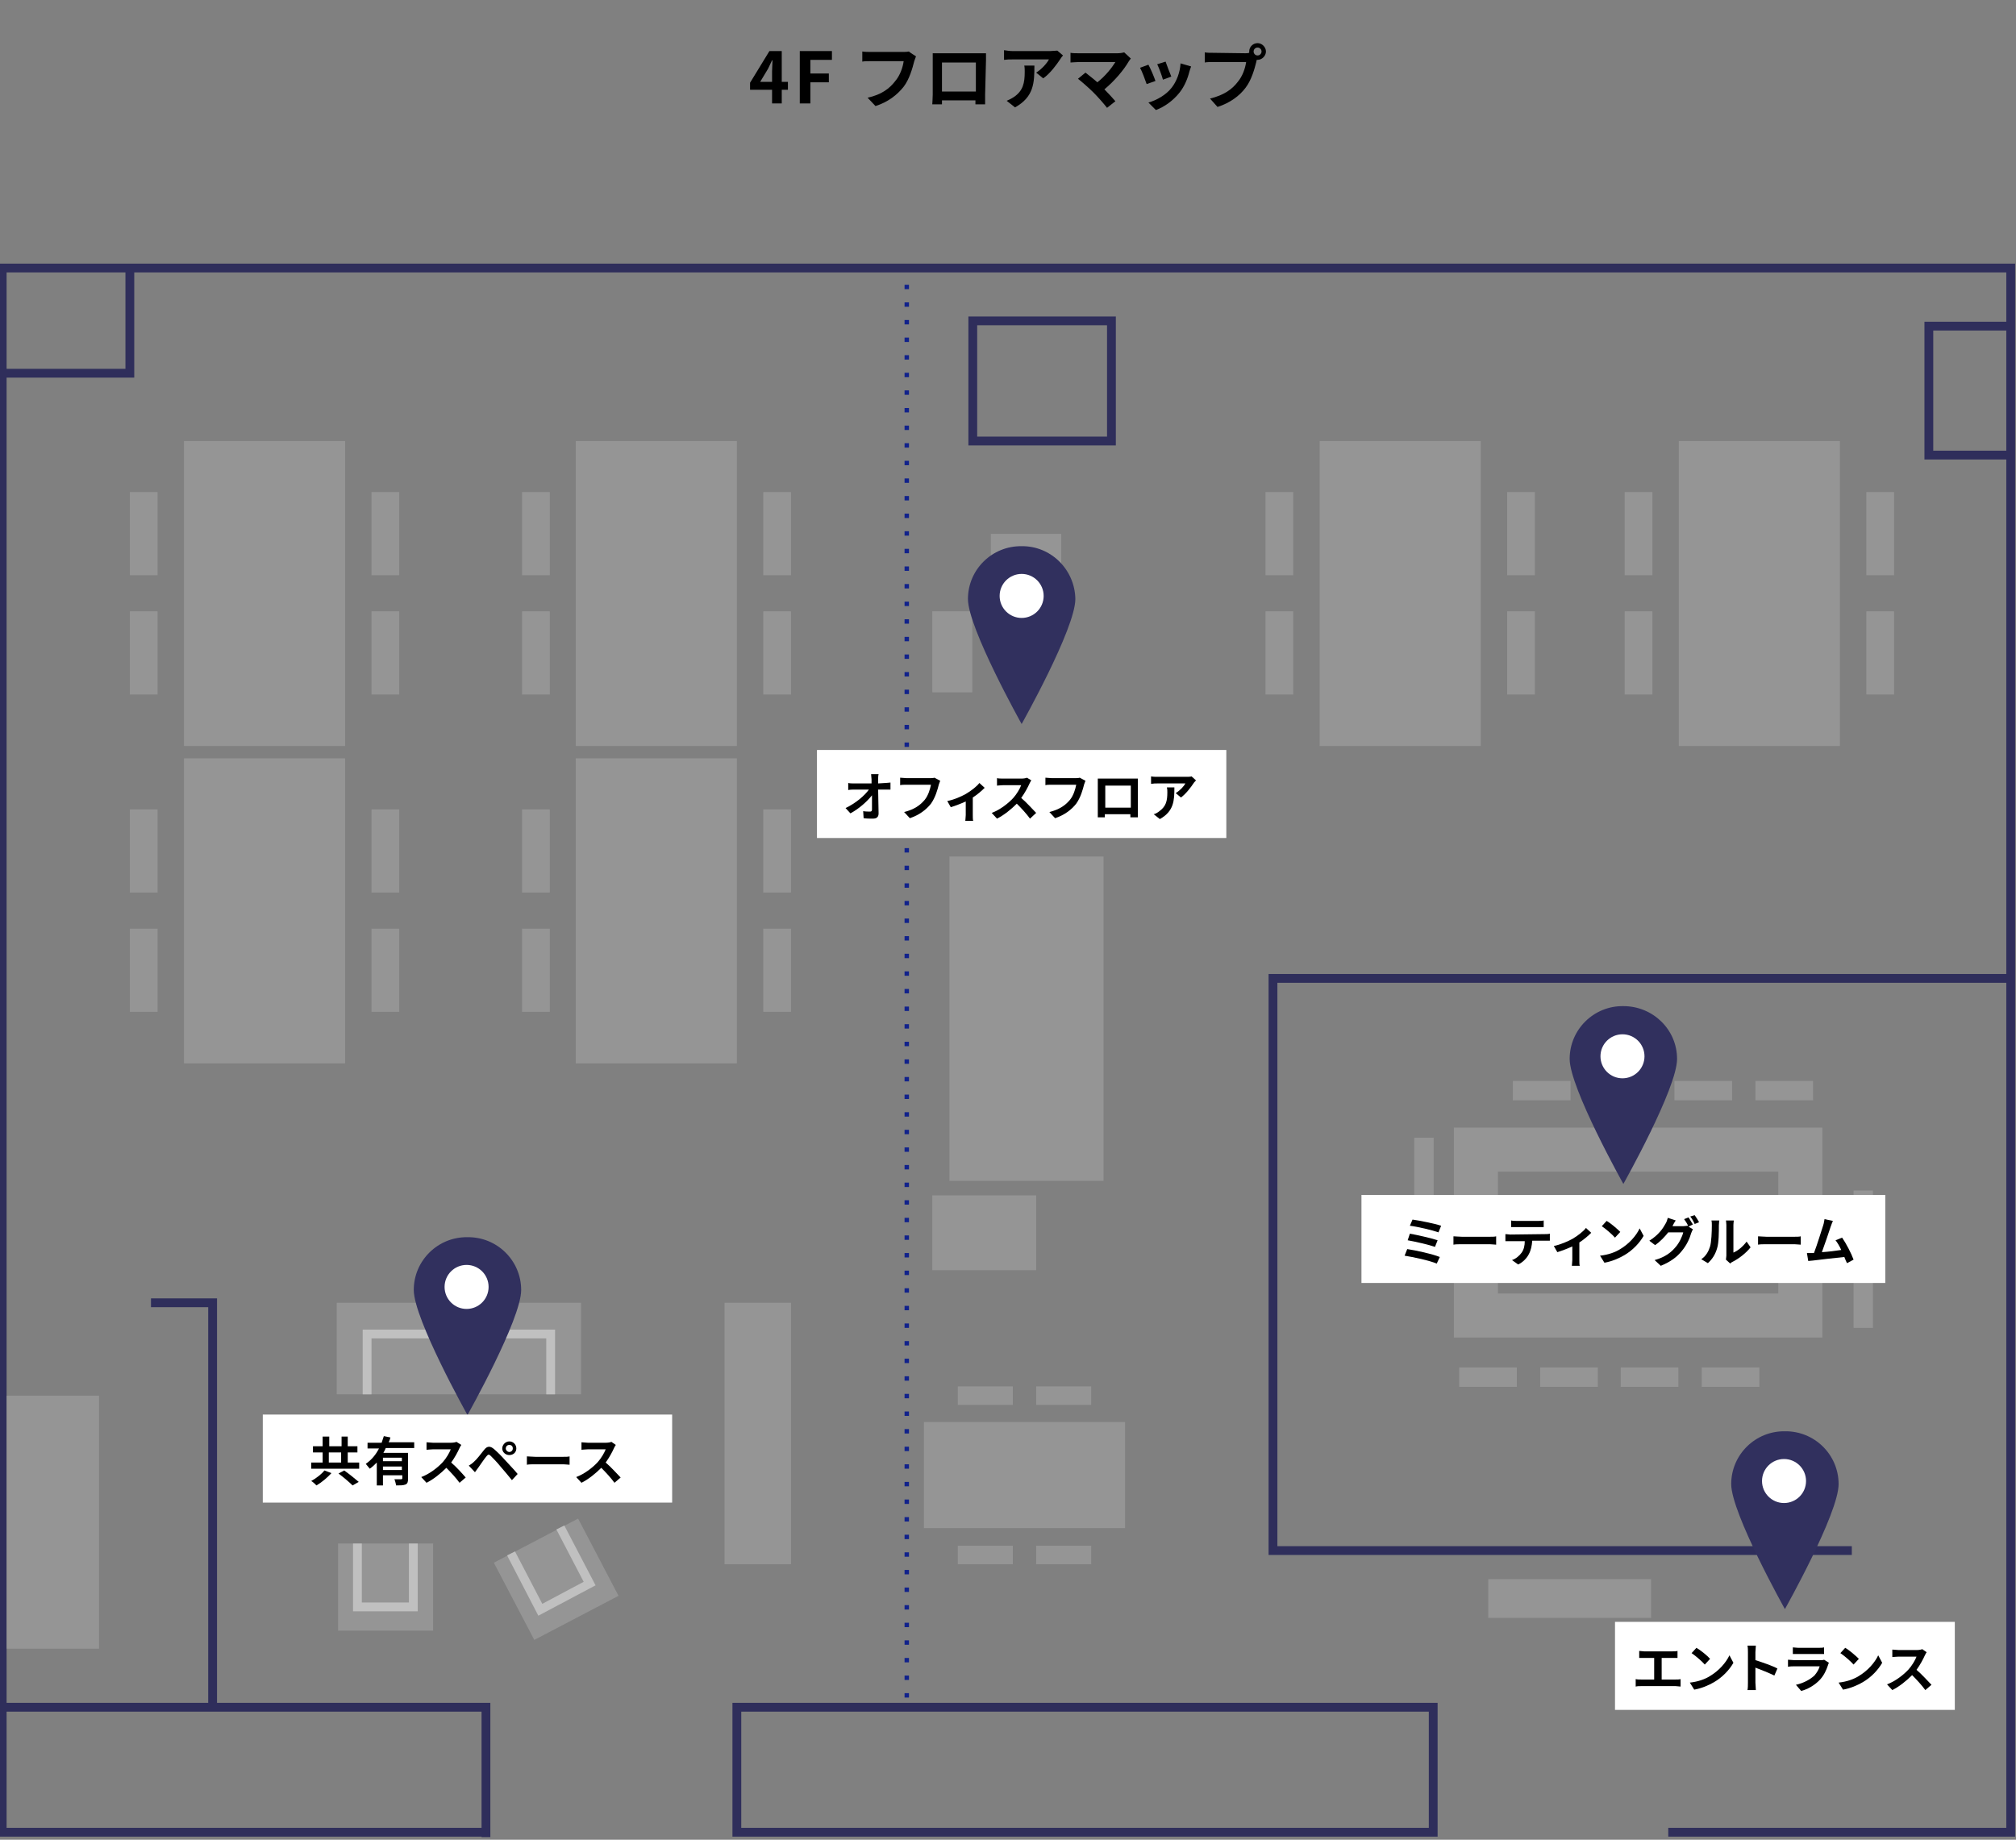 <?xml version="1.0" encoding="utf-8"?>
<!-- Generator: Adobe Illustrator 27.1.1, SVG Export Plug-In . SVG Version: 6.00 Build 0)  -->
<svg version="1.1" id="レイヤー_1" xmlns="http://www.w3.org/2000/svg" xmlns:xlink="http://www.w3.org/1999/xlink" x="0px"
	 y="0px" viewBox="0 0 458 418" style="enable-background:new 0 0 458 418;" xml:space="preserve">
<rect x="0" y="0" width="458" height="418" fill="#808080" stroke="none"/>
<style type="text/css">
	.st0{fill:#2F2E5B;}
	.st1{opacity:0.5;}
	.st2{fill:#AAAAAA;}
	.st3{fill:#FFFFFF;}
	.st4{fill:#11228B;}
	.st5{fill:#31305E;}
</style>
<g id="_レイヤー_1">
	<g id="_4F_フロアマップ">
		<g>
			<path d="M179,20.4h-1.4v3.1h-2.2v-3.1h-5v-1.6l4.4-7.2h2.8v7h1.4L179,20.4L179,20.4z M175.4,18.6v-2.4c0-0.7,0.1-1.8,0.1-2.5
				h-0.1c-0.3,0.6-0.6,1.3-0.9,1.9l-1.8,3H175.4L175.4,18.6z"/>
			<path d="M181.7,11.6h7.3v2h-4.9v3.1h4.2v2h-4.2v4.8h-2.4L181.7,11.6L181.7,11.6z"/>
			<path d="M208.1,12.8c-0.1,0.3-0.3,0.8-0.4,1.1c-0.4,1.6-1.1,4.1-2.4,5.8c-1.5,1.9-3.6,3.5-6.4,4.4l-1.8-1.9
				c3.2-0.7,5-2.1,6.3-3.8c1.1-1.3,1.7-3.1,1.9-4.5h-7.5c-0.7,0-1.5,0-1.9,0.1v-2.3c0.5,0.1,1.4,0.1,1.9,0.1h7.4
				c0.3,0,0.8,0,1.3-0.1C206.5,11.8,208.1,12.8,208.1,12.8z"/>
			<path d="M223.8,21.5c0,0.6,0,2.2,0,2.2h-2.2l0-0.9H214l0,0.9h-2.2c0-0.1,0.1-1.5,0.1-2.2v-7.8c0-0.5,0-1.1,0-1.6
				c0.7,0,1.3,0,1.7,0h8.8c0.4,0,1,0,1.6,0c0,0.5,0,1.1,0,1.6L223.8,21.5L223.8,21.5z M214,14.2v6.6h7.7v-6.6H214z"/>
			<path d="M241.5,12.6c-0.2,0.2-0.5,0.6-0.6,0.8c-0.8,1.2-2.3,3.3-3.9,4.4l-1.6-1.3c1.3-0.8,2.5-2.2,2.9-3H230
				c-0.7,0-1.2,0-1.9,0.1v-2.2c0.6,0.1,1.3,0.2,1.9,0.2h8.6c0.4,0,1.3-0.1,1.6-0.1L241.5,12.6L241.5,12.6z M235,14.8
				c0,4-0.1,7.2-4.4,9.6l-1.9-1.5c0.5-0.2,1.1-0.5,1.7-0.9c2-1.4,2.4-3.1,2.4-5.7c0-0.5,0-0.9-0.1-1.4H235z"/>
			<path d="M256.9,13.3c-0.2,0.3-0.4,0.5-0.5,0.7c-1.1,1.9-3.2,4.4-5.5,6.3c0.9,0.9,1.9,2,2.5,2.7l-1.9,1.5c-0.7-0.9-2-2.4-3.1-3.5
				c-0.9-0.9-2.6-2.4-3.5-3.1l1.7-1.4c0.6,0.5,1.7,1.3,2.7,2.2c1.8-1.4,3.3-3.3,4.1-4.6H245c-0.6,0-1.5,0.1-1.8,0.1v-2.2
				c0.4,0.1,1.3,0.1,1.8,0.1h8.9c0.6,0,1.1-0.1,1.5-0.2L256.9,13.3L256.9,13.3z"/>
			<path d="M262.5,18.4l-2,0.7c-0.3-0.9-1.1-3-1.5-3.7l1.9-0.7C261.4,15.6,262.2,17.5,262.5,18.4z M270.6,15.1
				c-0.2,0.5-0.3,0.9-0.4,1.2c-0.4,1.6-1.1,3.3-2.2,4.7c-1.5,1.9-3.5,3.3-5.4,4l-1.7-1.7c1.8-0.5,4-1.7,5.3-3.4
				c1.1-1.4,1.9-3.5,2-5.5L270.6,15.1L270.6,15.1z M266.1,17.4l-1.9,0.7c-0.2-0.8-0.9-2.7-1.3-3.5l1.9-0.6
				C265,14.6,265.8,16.7,266.1,17.4z"/>
			<path d="M282.9,12.1c0.2,0,0.6,0,0.9-0.1c0-0.1,0-0.2,0-0.3c0-1.1,0.9-1.9,1.9-1.9s1.9,0.9,1.9,1.9s-0.9,1.9-1.9,1.9
				c-0.1,0-0.1,0-0.2,0l-0.1,0.5c-0.4,1.6-1.1,4.1-2.4,5.8c-1.4,1.9-3.6,3.5-6.4,4.4l-1.7-1.9c3.2-0.8,5-2.1,6.3-3.8
				c1.1-1.3,1.7-3.1,1.9-4.5h-7.5c-0.7,0-1.5,0-1.9,0.1v-2.3c0.5,0.1,1.4,0.1,1.9,0.1L282.9,12.1L282.9,12.1z M286.6,11.7
				c0-0.5-0.4-0.9-0.9-0.9s-0.9,0.4-0.9,0.9s0.4,0.9,0.9,0.9S286.6,12.2,286.6,11.7z"/>
		</g>
	</g>
	<g id="_グループ_3209">
		<g id="_グループ_3177">
			<path class="st0" d="M326.6,417.3H166.4v-30.4h160.2V417.3z M168.4,415.3h156.2v-26.4H168.4V415.3z"/>
			<polygon class="st0" points="457.8,417.3 379,417.3 379,415.3 455.8,415.3 455.8,61.9 1.5,61.9 1.5,415.3 110.4,415.3 
				110.4,417.3 -0.5,417.3 -0.5,59.9 457.8,59.9 			"/>
			<polygon class="st0" points="420.7,353.3 288.2,353.3 288.2,221.3 456.8,221.3 456.8,223.3 290.2,223.3 290.2,351.3 420.7,351.3 
							"/>
			<polygon class="st0" points="49.3,387.9 47.3,387.9 47.3,297 34.3,297 34.3,295 49.3,295 			"/>
			<polygon class="st0" points="111.4,417.4 109.4,417.4 109.4,388.9 0.5,388.9 0.5,386.9 111.4,386.9 			"/>
			<polygon class="st0" points="30.5,85.8 0.5,85.8 0.5,83.8 28.5,83.8 28.5,60.9 30.5,60.9 			"/>
			<polygon class="st0" points="456.8,104.4 437.2,104.4 437.2,73.1 456.8,73.1 456.8,75.1 439.2,75.1 439.2,102.4 456.8,102.4 			
				"/>
			<path class="st0" d="M253.4,101.2H220V71.9h33.5V101.2z M222,99.2h29.5V73.9H222V99.2z"/>
		</g>
		<g id="_グループ_3208" class="st1">
			<g id="_グループ_3207">
				<g id="_グループ_3180">
					<rect id="_長方形_1260" x="299.8" y="100.2" class="st2" width="36.6" height="69.3"/>
					<g id="_グループ_3178">
						<rect id="_長方形_1261" x="342.4" y="111.8" class="st2" width="6.3" height="18.9"/>
						<rect id="_長方形_1262" x="342.4" y="138.9" class="st2" width="6.3" height="18.9"/>
					</g>
					<g id="_グループ_3179">
						<rect id="_長方形_1263" x="287.5" y="111.8" class="st2" width="6.3" height="18.9"/>
						<rect id="_長方形_1264" x="287.5" y="138.9" class="st2" width="6.3" height="18.9"/>
					</g>
				</g>
				<g id="_グループ_3181">
					<rect id="_長方形_1265" x="343.7" y="245.6" class="st2" width="13.1" height="4.4"/>
					<rect id="_長方形_1266" x="362" y="245.6" class="st2" width="13.1" height="4.4"/>
					<rect id="_長方形_1267" x="380.4" y="245.6" class="st2" width="13.1" height="4.4"/>
					<rect id="_長方形_1268" x="398.8" y="245.6" class="st2" width="13.1" height="4.4"/>
				</g>
				<g id="_グループ_3182">
					<rect id="_長方形_1269" x="331.5" y="310.7" class="st2" width="13.1" height="4.4"/>
					<rect id="_長方形_1270" x="349.9" y="310.7" class="st2" width="13.1" height="4.4"/>
					<rect id="_長方形_1271" x="368.2" y="310.7" class="st2" width="13.1" height="4.4"/>
					<rect id="_長方形_1272" x="386.6" y="310.7" class="st2" width="13.1" height="4.4"/>
				</g>
				<g id="_グループ_3183">
					<rect id="_長方形_1273" x="421.1" y="270.5" class="st2" width="4.4" height="13.1"/>
					<rect id="_長方形_1274" x="421.1" y="288.6" class="st2" width="4.4" height="13.1"/>
				</g>
				<g id="_グループ_3184">
					<rect id="_長方形_1275" x="321.3" y="258.5" class="st2" width="4.4" height="13.1"/>
					<rect id="_長方形_1276" x="321.3" y="276.5" class="st2" width="4.4" height="13.1"/>
				</g>
				<g id="_グループ_3187">
					<rect id="_長方形_1277" x="381.4" y="100.2" class="st2" width="36.6" height="69.3"/>
					<g id="_グループ_3185">
						<rect id="_長方形_1278" x="424" y="111.8" class="st2" width="6.3" height="18.9"/>
						<rect id="_長方形_1279" x="424" y="138.9" class="st2" width="6.3" height="18.9"/>
					</g>
					<g id="_グループ_3186">
						<rect id="_長方形_1280" x="369.1" y="111.8" class="st2" width="6.3" height="18.9"/>
						<rect id="_長方形_1281" x="369.1" y="138.9" class="st2" width="6.3" height="18.9"/>
					</g>
				</g>
				<path class="st2" d="M414,303.9h-83.7v-47.7H414V303.9z M340.3,293.9H404v-27.7h-63.7V293.9z"/>
				<g id="_グループ_3190">
					<rect id="_長方形_1283" x="209.9" y="323.1" class="st2" width="45.7" height="24.1"/>
					<g id="_グループ_3188">
						<rect id="_長方形_1284" x="217.6" y="315" class="st2" width="12.5" height="4.2"/>
						<rect id="_長方形_1285" x="235.4" y="315" class="st2" width="12.5" height="4.2"/>
					</g>
					<g id="_グループ_3189">
						<rect id="_長方形_1286" x="217.6" y="351.2" class="st2" width="12.5" height="4.2"/>
						<rect id="_長方形_1287" x="235.4" y="351.2" class="st2" width="12.5" height="4.2"/>
					</g>
				</g>
				<rect id="_長方形_1288" x="215.7" y="194.6" class="st2" width="35" height="73.7"/>
				<rect id="_長方形_1289" x="211.8" y="271.6" class="st2" width="23.6" height="17"/>
				<g id="_グループ_3206">
					<g id="_グループ_3193">
						<rect id="_長方形_1290" x="41.8" y="100.2" class="st2" width="36.6" height="69.3"/>
						<g id="_グループ_3191">
							<rect id="_長方形_1291" x="84.4" y="111.8" class="st2" width="6.3" height="18.9"/>
							<rect id="_長方形_1292" x="84.4" y="138.9" class="st2" width="6.3" height="18.9"/>
						</g>
						<g id="_グループ_3192">
							<rect id="_長方形_1293" x="29.5" y="111.8" class="st2" width="6.3" height="18.9"/>
							<rect id="_長方形_1294" x="29.5" y="138.9" class="st2" width="6.3" height="18.9"/>
						</g>
					</g>
					<g id="_グループ_3196">
						<rect id="_長方形_1295" x="41.8" y="172.3" class="st2" width="36.6" height="69.3"/>
						<g id="_グループ_3194">
							<rect id="_長方形_1296" x="84.4" y="183.9" class="st2" width="6.3" height="18.9"/>
							<rect id="_長方形_1297" x="84.4" y="211" class="st2" width="6.3" height="18.9"/>
						</g>
						<g id="_グループ_3195">
							<rect id="_長方形_1298" x="29.5" y="183.9" class="st2" width="6.3" height="18.9"/>
							<rect id="_長方形_1299" x="29.5" y="211" class="st2" width="6.3" height="18.9"/>
						</g>
					</g>
					<g id="_グループ_3199">
						<rect id="_長方形_1300" x="130.8" y="100.2" class="st2" width="36.6" height="69.3"/>
						<g id="_グループ_3197">
							<rect id="_長方形_1301" x="173.4" y="111.8" class="st2" width="6.3" height="18.9"/>
							<rect id="_長方形_1302" x="173.4" y="138.9" class="st2" width="6.3" height="18.9"/>
						</g>
						<g id="_グループ_3198">
							<rect id="_長方形_1303" x="118.6" y="111.8" class="st2" width="6.3" height="18.9"/>
							<rect id="_長方形_1304" x="118.6" y="138.9" class="st2" width="6.3" height="18.9"/>
						</g>
					</g>
					<g id="_グループ_3202">
						<rect id="_長方形_1305" x="130.8" y="172.3" class="st2" width="36.6" height="69.3"/>
						<g id="_グループ_3200">
							<rect id="_長方形_1306" x="173.4" y="183.9" class="st2" width="6.3" height="18.9"/>
							<rect id="_長方形_1307" x="173.4" y="211" class="st2" width="6.3" height="18.9"/>
						</g>
						<g id="_グループ_3201">
							<rect id="_長方形_1308" x="118.6" y="183.9" class="st2" width="6.3" height="18.9"/>
							<rect id="_長方形_1309" x="118.6" y="211" class="st2" width="6.3" height="18.9"/>
						</g>
					</g>
					<g id="_グループ_3205">
						<g id="_グループ_3203">
							
								<rect id="_長方形_1310" x="115.5" y="348.9" transform="matrix(0.886 -0.464 0.464 0.886 -152.028 99.526)" class="st2" width="21.6" height="19.8"/>
							<polygon class="st3" points="122.3,367.1 115.2,353.4 117,352.5 123.2,364.4 132.6,359.4 126.4,347.5 128.2,346.6 
								135.3,360.2 							"/>
						</g>
						<g id="_グループ_3204">
							<rect id="_長方形_1311" x="76.8" y="350.7" class="st2" width="21.6" height="19.8"/>
							<polygon class="st3" points="94.9,366.1 80.2,366.1 80.2,350.7 82.2,350.7 82.2,364.1 92.9,364.1 92.9,350.7 94.9,350.7 
															"/>
						</g>
						<rect id="_長方形_1312" x="76.5" y="296" class="st2" width="55.5" height="20.8"/>
						<polygon class="st3" points="126.1,316.8 124.1,316.8 124.1,304.1 84.4,304.1 84.4,316.8 82.4,316.8 82.4,302.1 126.1,302.1 
													"/>
					</g>
					<rect id="_長方形_1313" x="164.6" y="296" class="st2" width="15.1" height="59.4"/>
					<rect id="_長方形_1314" x="1.5" y="317.1" class="st2" width="21" height="57.5"/>
				</g>
				<rect id="_長方形_1315" x="225.1" y="121.3" class="st2" width="16" height="16"/>
				<rect id="_長方形_1316" x="211.8" y="138.9" class="st2" width="9.1" height="18.4"/>
			</g>
			<rect id="_長方形_1317" x="338.1" y="358.8" class="st2" width="37" height="8.8"/>
		</g>
	</g>
	<path class="st4" d="M206.5,385.7h-1v-1h1V385.7z M206.5,381.7h-1v-1h1V381.7z M206.5,377.7h-1v-1h1V377.7z M206.5,373.7h-1v-1h1
		V373.7z M206.5,369.7h-1v-1h1V369.7z M206.5,365.7h-1v-1h1V365.7z M206.5,361.7h-1v-1h1V361.7z M206.5,357.7h-1v-1h1V357.7z
		 M206.5,353.7h-1v-1h1V353.7z M206.5,349.7h-1v-1h1V349.7z M206.5,345.7h-1v-1h1V345.7z M206.5,341.7h-1v-1h1V341.7z M206.5,337.7
		h-1v-1h1V337.7z M206.5,333.7h-1v-1h1V333.7z M206.5,329.7h-1v-1h1V329.7z M206.5,325.7h-1v-1h1V325.7z M206.5,321.7h-1v-1h1V321.7
		z M206.5,317.7h-1v-1h1V317.7z M206.5,313.7h-1v-1h1V313.7z M206.5,309.7h-1v-1h1V309.7z M206.5,305.7h-1v-1h1V305.7z M206.5,301.7
		h-1v-1h1V301.7z M206.5,297.7h-1v-1h1V297.7z M206.5,293.7h-1v-1h1V293.7z M206.5,289.7h-1v-1h1V289.7z M206.5,285.7h-1v-1h1V285.7
		z M206.5,281.7h-1v-1h1V281.7z M206.5,277.7h-1v-1h1V277.7z M206.5,273.7h-1v-1h1V273.7z M206.5,269.7h-1v-1h1V269.7z M206.5,265.7
		h-1v-1h1V265.7z M206.5,261.7h-1v-1h1V261.7z M206.5,257.7h-1v-1h1V257.7z M206.5,253.7h-1v-1h1V253.7z M206.5,249.7h-1v-1h1V249.7
		z M206.5,245.7h-1v-1h1V245.7z M206.5,241.7h-1v-1h1V241.7z M206.5,237.7h-1v-1h1V237.7z M206.5,233.7h-1v-1h1V233.7z M206.5,229.7
		h-1v-1h1V229.7z M206.5,225.7h-1v-1h1V225.7z M206.5,221.7h-1v-1h1V221.7z M206.5,217.7h-1v-1h1V217.7z M206.5,213.7h-1v-1h1V213.7
		z M206.5,209.7h-1v-1h1V209.7z M206.5,205.7h-1v-1h1V205.7z M206.5,201.7h-1v-1h1V201.7z M206.5,197.7h-1v-1h1V197.7z M206.5,193.7
		h-1v-1h1V193.7z M206.5,189.7h-1v-1h1V189.7z M206.5,185.7h-1v-1h1V185.7z M206.5,181.7h-1v-1h1V181.7z M206.5,177.7h-1v-1h1V177.7
		z M206.5,173.7h-1v-1h1V173.7z M206.5,169.7h-1v-1h1V169.7z M206.5,165.7h-1v-1h1V165.7z M206.5,161.7h-1v-1h1V161.7z M206.5,157.7
		h-1v-1h1V157.7z M206.5,153.7h-1v-1h1V153.7z M206.5,149.7h-1v-1h1V149.7z M206.5,145.7h-1v-1h1V145.7z M206.5,141.7h-1v-1h1V141.7
		z M206.5,137.7h-1v-1h1V137.7z M206.5,133.7h-1v-1h1V133.7z M206.5,129.7h-1v-1h1V129.7z M206.5,125.7h-1v-1h1V125.7z M206.5,121.7
		h-1v-1h1V121.7z M206.5,117.7h-1v-1h1V117.7z M206.5,113.7h-1v-1h1V113.7z M206.5,109.7h-1v-1h1V109.7z M206.5,105.7h-1v-1h1V105.7
		z M206.5,101.7h-1v-1h1V101.7z M206.5,97.7h-1v-1h1V97.7z M206.5,93.7h-1v-1h1V93.7z M206.5,89.7h-1v-1h1V89.7z M206.5,85.7h-1v-1
		h1V85.7z M206.5,81.7h-1v-1h1V81.7z M206.5,77.7h-1v-1h1V77.7z M206.5,73.7h-1v-1h1V73.7z M206.5,69.7h-1v-1h1V69.7z M206.5,65.7
		h-1v-1h1V65.7z"/>
</g>
<g id="_レイヤー_2">
	<g id="_グループ_3211">
		<g id="_グループ_3167">
			<path id="Icon_map-map-pin" class="st5" d="M405.5,325.2c-6.7-0.1-12.2,5.3-12.2,12l0,0c0,6.6,12.2,28.4,12.2,28.4
				s12.2-21.7,12.2-28.4C417.7,330.5,412.2,325.1,405.5,325.2L405.5,325.2L405.5,325.2z"/>
			<circle id="_楕円形_53" class="st3" cx="405.3" cy="336.5" r="5"/>
		</g>
		<rect id="_長方形_1258" x="366.9" y="368.5" class="st3" width="77.2" height="20"/>
		<g id="_総合受付">
			<g>
				<path d="M380.7,381.6c0.4,0,0.8,0,1.1-0.1v1.7c-0.3,0-0.8-0.1-1.1-0.1h-7.9c-0.4,0-0.8,0-1.2,0.1v-1.7c0.4,0.1,0.8,0.1,1.2,0.1
					h3v-4.9h-2.3c-0.3,0-0.8,0-1.1,0v-1.6c0.3,0,0.8,0.1,1.1,0.1h6.5c0.4,0,0.8,0,1.1-0.1v1.6c-0.4,0-0.8,0-1.1,0h-2.5v4.9H380.7
					L380.7,381.6z"/>
				<path d="M388.5,380.8c2-1.2,3.6-3,4.4-4.7l0.9,1.7c-0.9,1.6-2.5,3.3-4.4,4.4c-1.2,0.7-2.8,1.4-4.5,1.7l-1-1.6
					C385.8,382.1,387.4,381.5,388.5,380.8L388.5,380.8z M388.5,376.9l-1.2,1.3c-0.6-0.7-2.1-2-3-2.6l1.1-1.2
					C386.3,374.9,387.9,376.2,388.5,376.9z"/>
				<path d="M403.1,380.7c-1.2-0.6-3-1.3-4.3-1.8v3.4c0,0.4,0.1,1.2,0.1,1.7H397c0.1-0.5,0.1-1.2,0.1-1.7v-6.9c0-0.4,0-1-0.1-1.5
					h1.9c0,0.4-0.1,1-0.1,1.5v1.8c1.6,0.5,3.9,1.3,5,1.9L403.1,380.7L403.1,380.7z"/>
				<path d="M415.5,377.8c-0.1,0.2-0.2,0.4-0.2,0.5c-0.4,1.2-0.9,2.3-1.8,3.3c-1.2,1.3-2.8,2.2-4.3,2.6l-1.2-1.4
					c1.8-0.4,3.2-1.2,4.2-2.1c0.6-0.7,1-1.4,1.2-2.1h-5.8c-0.3,0-0.9,0-1.4,0.1v-1.6c0.5,0,1,0.1,1.4,0.1h5.9c0.4,0,0.7,0,0.9-0.1
					L415.5,377.8L415.5,377.8z M407.3,374.3c0.3,0,0.8,0.1,1.2,0.1h4.6c0.4,0,1,0,1.3-0.1v1.5c-0.3,0-0.9,0-1.3,0h-4.6
					c-0.4,0-0.9,0-1.2,0V374.3z"/>
				<path d="M422.3,380.8c2-1.2,3.6-3,4.4-4.7l0.9,1.7c-0.9,1.6-2.5,3.3-4.4,4.4c-1.2,0.7-2.8,1.4-4.5,1.7l-1-1.6
					C419.6,382.1,421.2,381.5,422.3,380.8L422.3,380.8z M422.3,376.9l-1.2,1.3c-0.6-0.7-2.1-2-3-2.6l1.1-1.2
					C420.1,374.9,421.6,376.2,422.3,376.9z"/>
				<path d="M437.7,375.4c-0.1,0.1-0.3,0.5-0.4,0.7c-0.4,0.9-1.1,2.2-1.9,3.3c1.2,1,2.6,2.6,3.4,3.4l-1.4,1.2
					c-0.8-1.1-1.9-2.3-3-3.4c-1.3,1.3-2.9,2.6-4.5,3.4l-1.2-1.3c1.9-0.7,3.8-2.2,4.9-3.4c0.8-0.9,1.5-2.1,1.8-2.9h-4.1
					c-0.5,0-1.2,0.1-1.4,0.1v-1.7c0.3,0,1.1,0.1,1.4,0.1h4.2c0.5,0,1-0.1,1.2-0.2L437.7,375.4L437.7,375.4z"/>
			</g>
		</g>
	</g>
	<g id="_グループ_3213">
		<g id="_グループ_3168">
			<path id="Icon_map-map-pin-2" class="st5" d="M368.8,228.6c-6.7-0.1-12.2,5.3-12.2,12l0,0c0,6.6,12.2,28.4,12.2,28.4
				s12.2-21.7,12.2-28.4C381,233.9,375.5,228.6,368.8,228.6L368.8,228.6L368.8,228.6z"/>
			<circle id="_楕円形_53-2" class="st3" cx="368.6" cy="240" r="5"/>
		</g>
		<g id="_グループ_3172">
			<rect id="_長方形_1258-2" x="309.3" y="271.5" class="st3" width="119" height="20"/>
			<g id="_ミーティングスペース">
				<g>
					<path d="M327.1,285.6l-0.7,1.5c-1.6-0.7-5.4-1.5-7.3-1.8l0.6-1.5C321.7,284.1,325.4,284.9,327.1,285.6L327.1,285.6z
						 M326.6,281.8l-0.6,1.5c-1.4-0.5-4.5-1.2-6.2-1.5l0.5-1.5C322,280.6,325.1,281.3,326.6,281.8L326.6,281.8z M327.4,278.5
						l-0.6,1.5c-1.4-0.5-4.8-1.3-6.5-1.5l0.6-1.4C322.4,277.3,325.9,278,327.4,278.5L327.4,278.5z"/>
					<path d="M330.2,280.9c0.4,0,1.3,0.1,1.9,0.1h6.4c0.5,0,1.1,0,1.4-0.1v1.9c-0.3,0-0.9-0.1-1.4-0.1h-6.4c-0.7,0-1.5,0-1.9,0.1
						V280.9z"/>
					<path d="M351,280.4c0.2,0,0.8,0,1.1-0.1v1.6c-0.3,0-0.8,0-1.1,0h-2.9c-0.1,1.2-0.3,2.2-0.8,3.1c-0.4,0.8-1.3,1.8-2.4,2.3
						l-1.4-1c0.9-0.3,1.7-1,2.2-1.7c0.5-0.7,0.7-1.6,0.7-2.6h-3.3c-0.4,0-0.8,0-1.1,0v-1.6c0.4,0,0.8,0.1,1.1,0.1L351,280.4
						L351,280.4z M344.6,278.8c-0.4,0-0.9,0-1.3,0v-1.5c0.4,0.1,0.9,0.1,1.3,0.1h4.8c0.4,0,0.9,0,1.3-0.1v1.5c-0.4,0-0.9,0-1.3,0
						H344.6z"/>
					<path d="M361.5,280.1c-0.6,0.6-1.6,1.5-2.7,2.2v4c0,0.4,0,1.1,0.1,1.3h-1.8c0-0.2,0.1-0.9,0.1-1.3v-3.1c-1.1,0.5-2.4,1-3.4,1.3
						l-0.8-1.4c1.5-0.3,3.3-1.1,4.2-1.6c1.2-0.7,2.5-1.7,3.1-2.5L361.5,280.1L361.5,280.1z"/>
					<path d="M368.1,283.8c2-1.2,3.6-3,4.4-4.7l0.9,1.7c-0.9,1.6-2.5,3.3-4.4,4.4c-1.2,0.7-2.8,1.4-4.5,1.7l-1-1.6
						C365.4,285.1,367,284.5,368.1,283.8L368.1,283.8z M368.1,279.9l-1.2,1.3c-0.6-0.7-2.1-2-3-2.6l1.1-1.2
						C365.9,277.9,367.4,279.2,368.1,279.9z"/>
					<path d="M383.6,278.7l1,0.6c-0.1,0.2-0.3,0.6-0.4,0.9c-0.3,1.1-1,2.7-2.1,4c-1.1,1.4-2.6,2.5-4.8,3.4l-1.4-1.3
						c2.5-0.7,3.8-1.8,4.8-3c0.8-0.9,1.5-2.4,1.7-3.3H379c-0.8,1-1.8,2.1-3,2.9l-1.3-1c2.1-1.3,3.1-2.8,3.7-3.9
						c0.2-0.3,0.4-0.9,0.5-1.3l1.8,0.6c-0.3,0.4-0.6,1-0.7,1.2l0,0.1h2.4c0.4,0,0.8-0.1,1-0.1l0.1,0c-0.2-0.5-0.6-1.1-0.9-1.5l1-0.4
						c0.3,0.4,0.7,1.2,1,1.6L383.6,278.7L383.6,278.7z M385,276.1c0.3,0.4,0.8,1.2,1,1.6l-1,0.4c-0.2-0.5-0.6-1.2-1-1.7L385,276.1
						L385,276.1z"/>
					<path d="M386.5,286.1c1.1-0.7,1.7-1.9,2-2.9c0.3-1,0.4-3.3,0.4-4.8c0-0.5,0-0.8-0.1-1.1h1.8c0,0-0.1,0.6-0.1,1.1
						c0,1.4,0,4-0.4,5.2c-0.4,1.4-1.1,2.5-2.1,3.4L386.5,286.1L386.5,286.1z M392.1,286.2c0-0.2,0.1-0.6,0.1-0.9v-7
						c0-0.5-0.1-1-0.1-1h1.8c0,0-0.1,0.5-0.1,1v6.3c1-0.4,2.2-1.4,3-2.5l0.9,1.3c-1,1.3-2.7,2.6-4.1,3.3c-0.2,0.1-0.4,0.2-0.5,0.4
						L392.1,286.2L392.1,286.2z"/>
					<path d="M399.4,280.9c0.4,0,1.3,0.1,1.9,0.1h6.4c0.5,0,1.1,0,1.4-0.1v1.9c-0.3,0-0.9-0.1-1.4-0.1h-6.4c-0.7,0-1.5,0-1.9,0.1
						V280.9z"/>
					<path d="M419.6,287c-0.2-0.4-0.4-0.9-0.6-1.4c-2,0.2-5.6,0.6-7.1,0.8c-0.3,0-0.7,0.1-1.1,0.1l-0.3-1.8c0.4,0,0.9,0,1.3,0h0.3
						c0.7-1.8,1.7-5.1,2.1-6.3c0.2-0.6,0.2-1,0.3-1.4l1.9,0.4c-0.2,0.4-0.3,0.8-0.5,1.3c-0.4,1.2-1.4,4.2-2,5.8
						c1.5-0.1,3.2-0.3,4.4-0.5c-0.4-0.9-0.9-1.7-1.3-2.2l1.5-0.6c0.9,1.3,2.1,3.6,2.6,5L419.6,287L419.6,287z"/>
				</g>
			</g>
		</g>
	</g>
	<g>
		<g id="_グループ_3169">
			<path id="Icon_map-map-pin-3" class="st5" d="M106.2,281.1c-6.7-0.1-12.2,5.3-12.2,12l0,0c0,6.6,12.2,28.4,12.2,28.4
				s12.2-21.7,12.2-28.4C118.4,286.4,112.9,281,106.2,281.1L106.2,281.1L106.2,281.1z"/>
			<circle id="_楕円形_53-3" class="st3" cx="106" cy="292.4" r="5"/>
		</g>
		<rect id="_長方形_1258-3" x="59.7" y="321.4" class="st3" width="93" height="20"/>
		<g id="_共有スペース">
			<g>
				<path d="M81.6,332.3v1.4H70.7v-1.4h2.6V330h-2.2v-1.4h2.2v-2.2h1.5v2.2h2.8v-2.2H79v2.2h2.2v1.4H79v2.3H81.6z M75.3,334.7
					c-0.9,1-2.2,2.1-3.4,2.8c-0.3-0.3-0.8-0.8-1.2-1c1.1-0.6,2.4-1.6,3-2.4L75.3,334.7L75.3,334.7z M74.7,332.3h2.8V330h-2.8V332.3z
					 M78.2,334.1c1,0.7,2.5,1.9,3.3,2.6l-1.4,0.8c-0.7-0.7-2.1-1.9-3.2-2.7L78.2,334.1z"/>
				<path d="M87.6,329.1c-0.1,0.3-0.3,0.6-0.5,1h5.6v5.9c0,0.7-0.1,1.1-0.6,1.3c-0.5,0.2-1.2,0.2-2.1,0.2c-0.1-0.4-0.2-1-0.4-1.4
					c0.6,0,1.3,0,1.5,0c0.2,0,0.3-0.1,0.3-0.2v-0.7H87v2.3h-1.4v-5.2c-0.5,0.5-1,1-1.6,1.4c-0.2-0.3-0.7-0.8-0.9-1.1
					c1.3-0.9,2.3-2.1,3-3.5h-2.6v-1.3h3.2c0.2-0.5,0.3-1,0.5-1.5l1.5,0.3c-0.1,0.4-0.2,0.7-0.4,1.1h5.8v1.3H87.6L87.6,329.1z
					 M91.3,331.2H87v0.8h4.3V331.2z M91.3,334v-0.8H87v0.8H91.3z"/>
				<path d="M104.8,328.3c-0.1,0.1-0.3,0.5-0.4,0.7c-0.4,0.9-1.1,2.2-1.9,3.3c1.2,1,2.6,2.6,3.3,3.4l-1.4,1.2
					c-0.8-1.1-1.9-2.3-3-3.4c-1.3,1.3-2.9,2.6-4.5,3.4l-1.2-1.3c1.9-0.7,3.8-2.2,4.9-3.4c0.8-0.9,1.5-2.1,1.8-2.9h-4.1
					c-0.5,0-1.2,0.1-1.4,0.1v-1.7c0.3,0,1.1,0.1,1.4,0.1h4.2c0.5,0,1-0.1,1.2-0.2L104.8,328.3L104.8,328.3z"/>
				<path d="M107.7,332.1c0.6-0.5,1.5-1.7,2.3-2.7c0.7-0.9,1.4-0.9,2.3-0.1c0.8,0.7,1.7,1.6,2.4,2.4c0.8,0.9,2.1,2.2,2.9,3.2
					l-1.3,1.4c-0.8-1-1.9-2.3-2.6-3.1c-0.7-0.9-1.8-2-2.2-2.4c-0.4-0.4-0.6-0.4-1,0.1c-0.5,0.6-1.3,1.8-1.8,2.5
					c-0.3,0.4-0.6,0.8-0.8,1.1l-1.4-1.5C107,332.7,107.3,332.5,107.7,332.1L107.7,332.1z M115.7,327.5c0.9,0,1.6,0.7,1.6,1.6
					s-0.7,1.5-1.6,1.5s-1.6-0.7-1.6-1.5S114.8,327.5,115.7,327.5z M115.7,329.9c0.4,0,0.8-0.3,0.8-0.8s-0.3-0.8-0.8-0.8
					s-0.8,0.4-0.8,0.8S115.3,329.9,115.7,329.9z"/>
				<path d="M119.7,330.9c0.4,0,1.3,0.1,1.9,0.1h6.4c0.6,0,1.1,0,1.4-0.1v1.9c-0.3,0-0.9-0.1-1.4-0.1h-6.4c-0.7,0-1.5,0-1.9,0.1
					V330.9z"/>
				<path d="M139.9,328.3c-0.1,0.1-0.3,0.5-0.4,0.7c-0.4,0.9-1.1,2.2-1.9,3.3c1.2,1,2.6,2.6,3.4,3.4l-1.4,1.2
					c-0.8-1.1-1.9-2.3-3-3.4c-1.3,1.3-2.9,2.6-4.5,3.4l-1.2-1.3c1.9-0.7,3.8-2.2,4.9-3.4c0.8-0.9,1.5-2.1,1.8-2.9h-4.1
					c-0.5,0-1.2,0.1-1.4,0.1v-1.7c0.3,0,1.1,0.1,1.4,0.1h4.2c0.5,0,1-0.1,1.2-0.2L139.9,328.3L139.9,328.3z"/>
			</g>
		</g>
	</g>
	<g>
		<path id="Icon_map-map-pin-4" class="st5" d="M232.1,124.1c-6.7-0.1-12.2,5.3-12.2,12l0,0c0,6.6,12.2,28.4,12.2,28.4
			s12.2-21.7,12.2-28.4C244.2,129.4,238.7,124,232.1,124.1L232.1,124.1L232.1,124.1z"/>
		<circle id="_楕円形_53-4" class="st3" cx="232.1" cy="135.4" r="5"/>
		<rect id="_長方形_1258-4" x="185.6" y="170.4" class="st3" width="93" height="20"/>
		<g id="_オフィスフロア">
			<g>
				<path d="M201.1,177.9c0.4,0,1-0.1,1.2-0.1v1.6c-0.4,0-0.8,0-1.2,0h-1.6c0,1.8,0.1,3.8,0.1,5.4c0,0.8-0.4,1.2-1.3,1.2
					c-0.7,0-1.4,0-2.1-0.1l-0.1-1.6c0.5,0.1,1.2,0.1,1.6,0.1c0.3,0,0.4-0.2,0.4-0.5c0-0.8,0-2,0-3.2c-1.1,1.4-3,3.1-4.9,4.1
					l-1.1-1.2c2.3-1.1,4.3-2.8,5.3-4.2h-3.3c-0.4,0-0.9,0-1.4,0.1v-1.6c0.4,0.1,0.9,0.1,1.3,0.1h4c0-0.3,0-0.6,0-0.9
					c0-0.4-0.1-0.8-0.1-1.2h1.7c-0.1,0.4-0.1,0.8-0.1,1.2v0.9L201.1,177.9L201.1,177.9z"/>
				<path d="M213.6,177.4c-0.1,0.2-0.2,0.6-0.3,0.8c-0.3,1.2-0.8,3-1.8,4.4c-1.1,1.4-2.7,2.6-4.8,3.3l-1.3-1.4
					c2.4-0.6,3.7-1.6,4.7-2.8c0.8-1,1.2-2.4,1.4-3.4h-5.6c-0.5,0-1.1,0-1.4,0.1v-1.7c0.4,0,1,0.1,1.4,0.1h5.5c0.2,0,0.6,0,0.9-0.1
					L213.6,177.4L213.6,177.4z"/>
				<path d="M223.7,179c-0.6,0.6-1.6,1.5-2.7,2.2v4c0,0.4,0,1.1,0.1,1.3h-1.8c0-0.2,0.1-0.9,0.1-1.3v-3.1c-1.1,0.5-2.4,1-3.4,1.3
					l-0.8-1.4c1.6-0.3,3.3-1.1,4.2-1.6c1.2-0.7,2.5-1.7,3.1-2.5L223.7,179L223.7,179z"/>
				<path d="M234.3,177.3c-0.1,0.1-0.3,0.5-0.4,0.7c-0.4,0.9-1.1,2.2-1.9,3.3c1.2,1,2.6,2.6,3.4,3.4L234,186c-0.8-1.1-1.9-2.3-3-3.4
					c-1.3,1.3-2.9,2.6-4.5,3.4l-1.2-1.3c1.9-0.7,3.8-2.2,4.9-3.4c0.8-0.9,1.5-2.1,1.8-2.9h-4.1c-0.5,0-1.2,0.1-1.4,0.1v-1.7
					c0.3,0.1,1.1,0.1,1.4,0.1h4.2c0.5,0,1-0.1,1.2-0.2L234.3,177.3L234.3,177.3z"/>
				<path d="M246.6,177.4c-0.1,0.2-0.2,0.6-0.3,0.8c-0.3,1.2-0.8,3-1.8,4.4c-1.1,1.4-2.7,2.6-4.8,3.3l-1.3-1.4
					c2.4-0.6,3.7-1.6,4.7-2.8c0.8-1,1.2-2.4,1.4-3.4h-5.6c-0.5,0-1.1,0-1.4,0.1v-1.7c0.4,0,1,0.1,1.4,0.1h5.5c0.2,0,0.6,0,0.9-0.1
					L246.6,177.4L246.6,177.4z"/>
				<path d="M258.5,184c0,0.5,0,1.6,0,1.7h-1.7V185H251v0.7h-1.6c0-0.1,0-1.1,0-1.7v-5.9c0-0.3,0-0.8,0-1.2c0.5,0,0.9,0,1.3,0h6.6
					c0.3,0,0.8,0,1.2,0c0,0.4,0,0.8,0,1.2L258.5,184L258.5,184z M251.1,178.5v5h5.8v-5H251.1L251.1,178.5z"/>
				<path d="M271.7,177.3c-0.1,0.2-0.4,0.4-0.5,0.6c-0.6,0.9-1.7,2.4-2.9,3.3l-1.2-1c1-0.6,1.9-1.6,2.2-2.2H263
					c-0.5,0-0.9,0-1.5,0.1v-1.7c0.5,0.1,1,0.1,1.5,0.1h6.5c0.3,0,1,0,1.2-0.1L271.7,177.3L271.7,177.3z M266.8,178.9
					c0,3-0.1,5.4-3.3,7.2l-1.4-1.1c0.4-0.1,0.8-0.3,1.3-0.7c1.5-1.1,1.8-2.3,1.8-4.3c0-0.4,0-0.7-0.1-1.1H266.8L266.8,178.9z"/>
			</g>
		</g>
	</g>
</g>
</svg>
